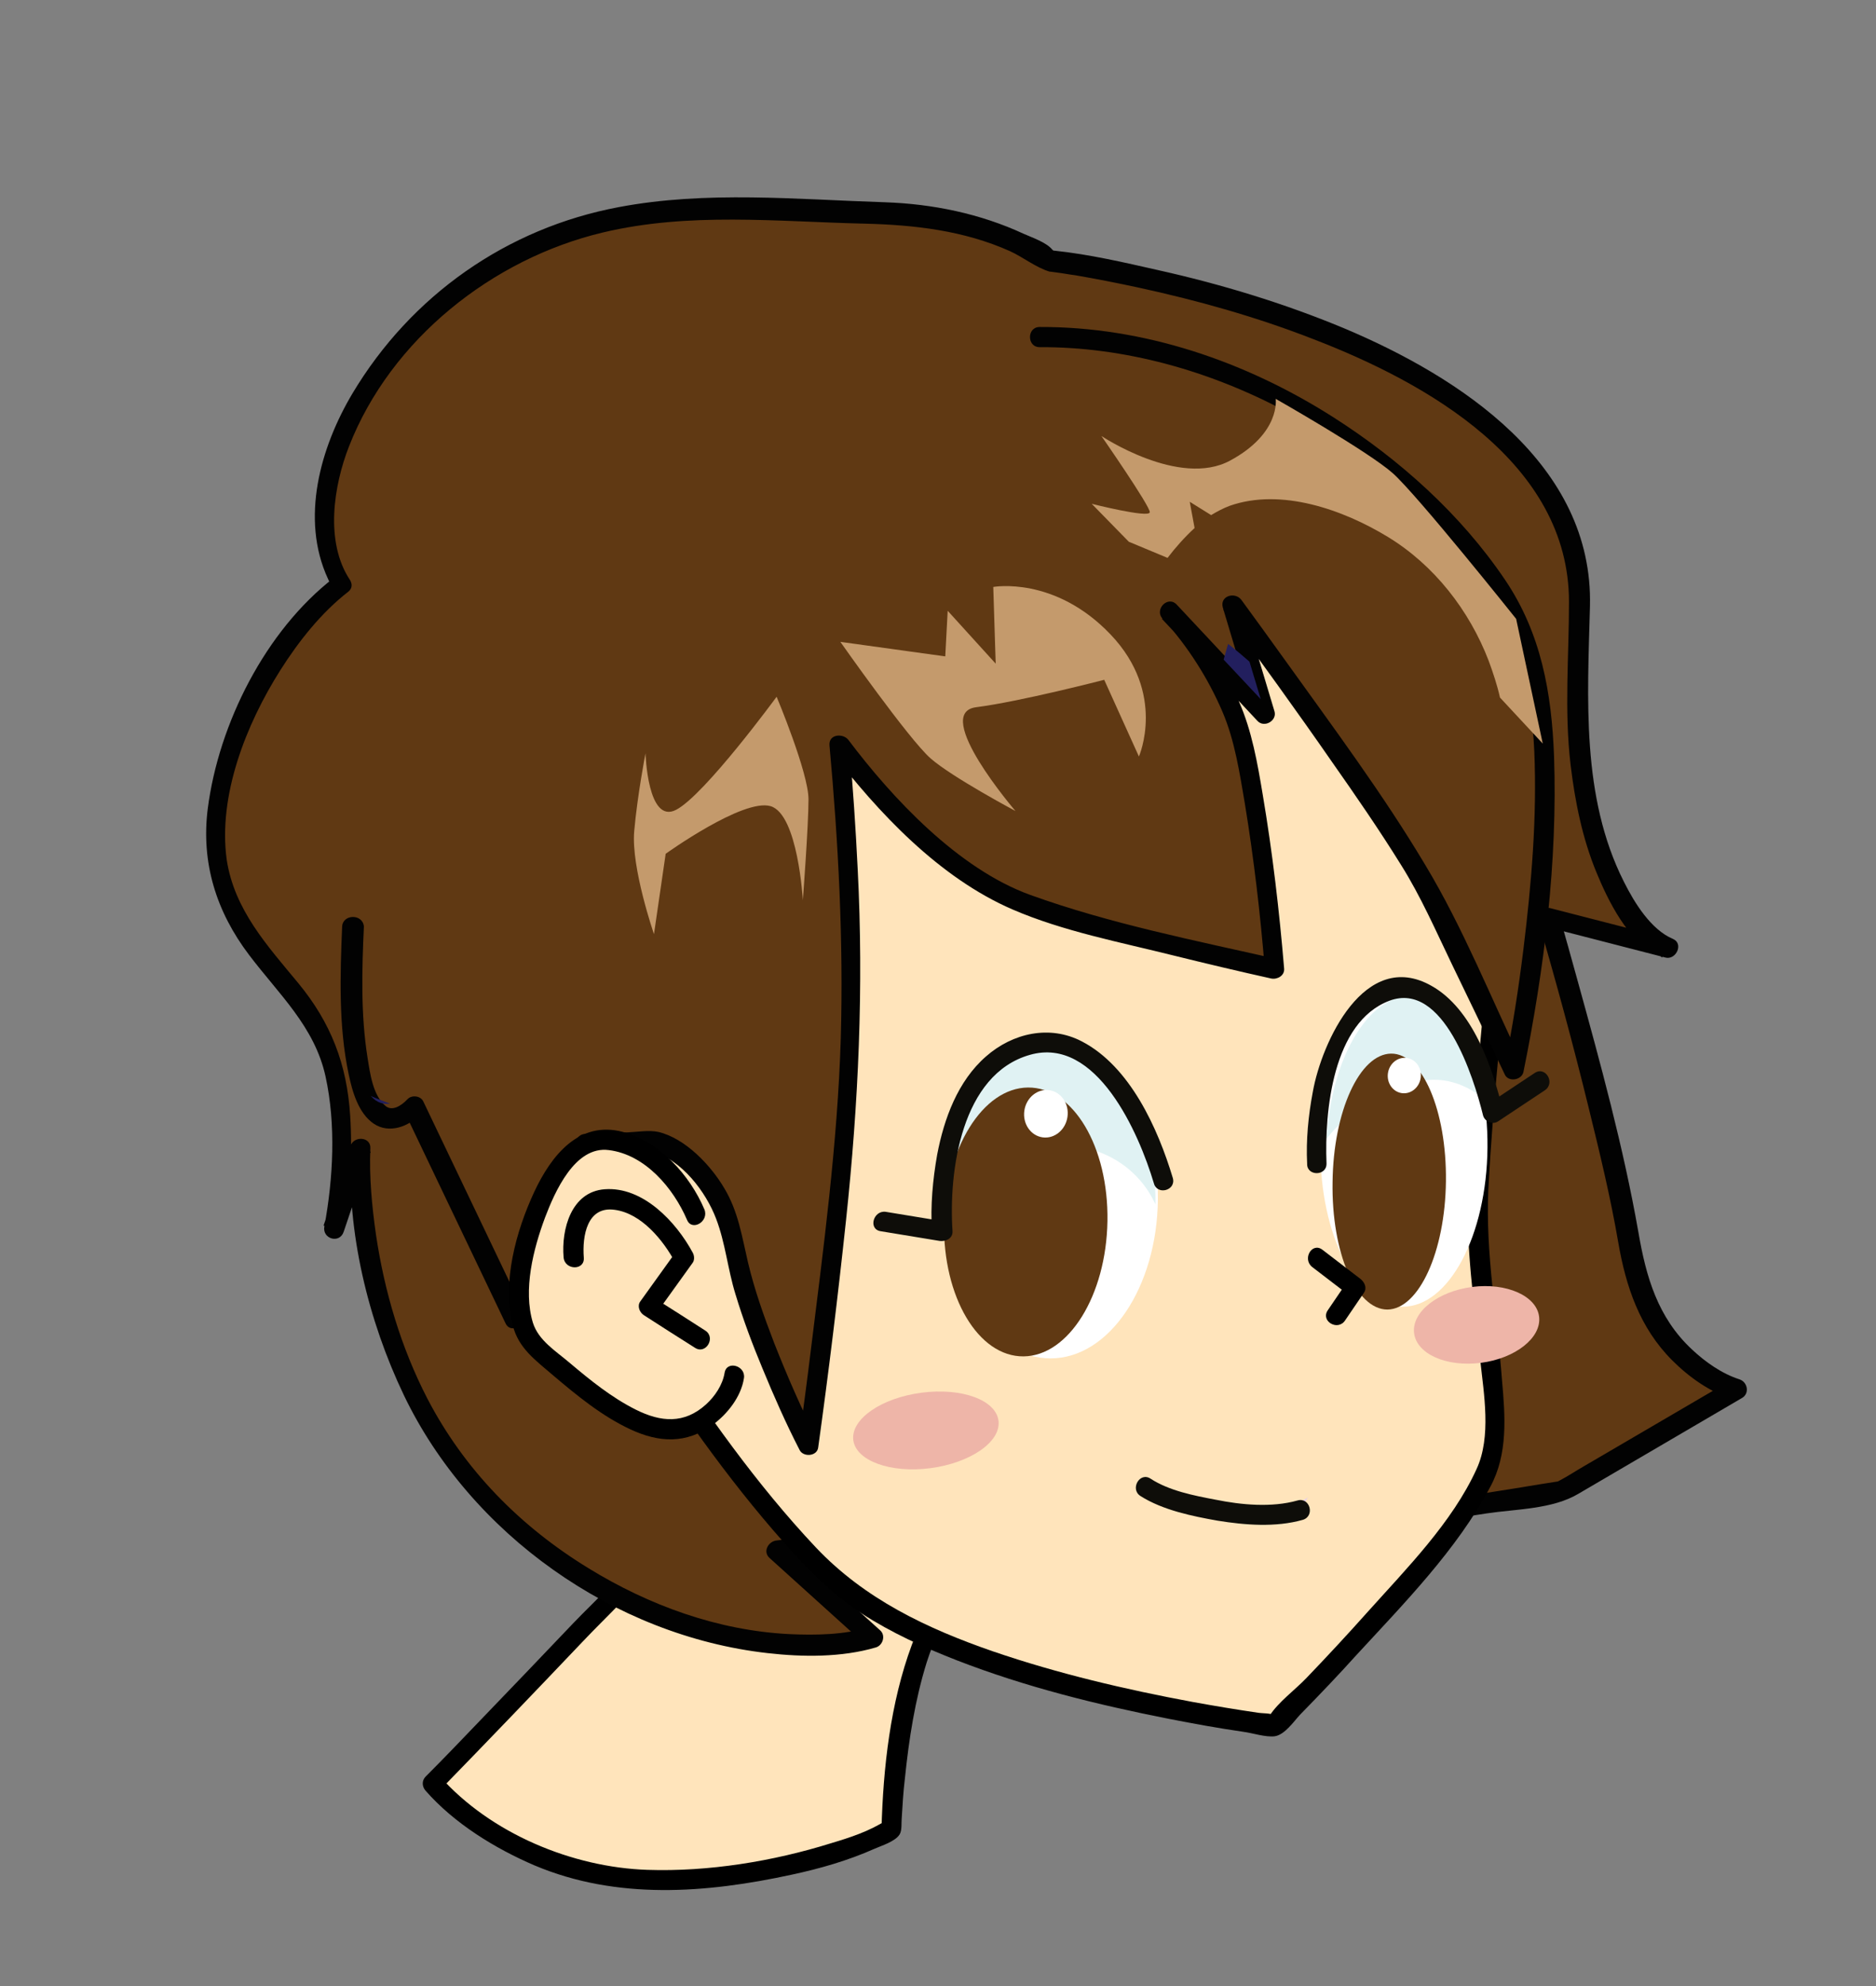 <svg xmlns="http://www.w3.org/2000/svg" xml:space="preserve" id="Layer_1" x="0" y="0" style="enable-background:new 0 0 465 492" version="1.1" viewBox="0 0 465 492"><rect x="0" y="0" width="465" height="492" fill="#808080" stroke="none"/><style>.st0{fill:#ffe4bb}.st1{fill:#603913}.st2{fill:#020202}.st3{fill:#e7d0e5}.st4{fill:#fff}.st5{fill:#e0f2f3}.st6{fill:#eeb5a8}.st7{fill:#221f5e}.st8{fill:#0e0d09}.st9{fill:#c49a6c}</style><path d="M175.1 331.9s-2.9 41.2-16.4 56.2c-13.5 15-51.3 53.9-51.3 53.9s23.2 26.5 61.1 23.8 52.5-12.6 52.5-12.6 1-34.7 10.5-51.7 18.8-42.7 18.8-42.7l-75.2-26.9z" class="st0"/><path d="M172.6 331.9c-1.2 16.3-3.8 34.9-12.1 49.2-4.6 8-12.3 14.6-18.6 21.2-7.6 8-15.2 15.9-22.8 23.8-4.5 4.7-9 9.4-13.6 14-1 1-.9 2.5 0 3.5 7.1 8.1 17.2 14.3 27 18.5 20.4 8.6 42.5 6.9 63.7 2.3 7-1.5 14-3.5 20.5-6.4 1.8-.8 5.2-1.8 6.3-3.6.6-1 .4-2.8.5-3.9.2-3.3.4-6.7.8-10 1-9.7 2.5-19.4 5.4-28.7 3.5-11 10.1-21.1 14.6-31.8 2.9-6.8 5.7-13.7 8.2-20.7.5-1.3-.6-2.7-1.7-3.1-25.1-9-50.1-17.9-75.2-26.9-3-1.1-4.3 3.7-1.3 4.8 25.1 9 50.1 17.9 75.2 26.9-.6-1-1.2-2.1-1.7-3.1-2.4 6.6-5 13-7.7 19.5-4.3 10.2-10.3 19.7-14.1 30.1-5.3 14.3-7.1 30.4-7.5 45.6.4-.7.8-1.4 1.2-2.2-4.1 2.7-9 4.3-13.7 5.7-14.4 4.5-30.4 7.1-45.5 6.6-18.6-.6-38.9-9-51.5-23.2v3.5c11.8-12.1 23.5-24.3 35.2-36.6 6.4-6.8 14-13.5 19.2-21.3 6.1-9.2 8.9-20.7 11-31.4 1.4-7.4 2.6-15 3.1-22.6.3-2.9-4.7-2.9-4.9.3z"/><path d="M84.5 144.8S67.4 119.3 103 81.3s85.1-28.6 113.5-28.4S260 64.8 260 64.8s136.2 16.9 131.3 88 21.9 82.3 21.9 82.3l-29.5-7.6s16.1 55.1 20.3 82.6c4.2 27.5 26.2 34.2 26.2 34.2l-43 25.2s-113 18.9-141.3 15.3-53.4-.4-53.4-.4l23.7 21.4s-38.9 11.8-84.6-24-42.3-97-42.3-97l-6.7 19.8s5.9-30.6-3-48.1c-8.8-17.5-32-27.6-25-60.8s29.9-50.9 29.9-50.9z" class="st1"/><path d="M86.7 143.6c-6.2-9.4-4-23.3-.2-33 10.4-26.6 35.6-46.5 62.9-53 21.4-5.1 43.1-2.7 64.8-2.2 12.4.3 24.7 1.7 36.1 6.8 3.3 1.5 6.5 4.1 9.9 5.1.7.2-.5-.1.2 0 .5.1 1 .1 1.5.2 1.6.2 3.1.5 4.7.7 5.2.9 10.3 1.9 15.4 3 14.8 3.2 29.4 7.3 43.5 12.8 28.1 10.8 63.4 30.6 63.4 65.1 0 13.6-1.2 26.8.4 40.4 1.1 9.1 2.9 18.1 6.4 26.6 2.8 6.8 7.9 17.4 15.3 20.5.4.1.7.4 1 .6.6-1.5 1.3-3 1.9-4.6-9.8-2.5-19.7-5.1-29.5-7.6-1.8-.5-3.6 1.2-3.1 3.1 4.5 15.4 8.7 30.9 12.5 46.4 2.7 11 5.4 22.1 7.3 33.2 1.9 11 5.3 21.2 13.4 29.3 4.1 4.1 9.4 7.9 15 9.6-.2-1.5-.4-3-.6-4.6-12 7-24.1 14.1-36.1 21.1-2.1 1.2-4.2 2.6-6.3 3.7-.9.4.6 0-1.1.3-4.6.7-9.1 1.5-13.7 2.2-37.1 5.8-74.9 12.3-112.5 13.2-11.4.3-22.7-1.6-34.1-2-10.8-.3-21.9-.2-32.6 1.1-2 .2-3.5 2.7-1.8 4.3 7.9 7.1 15.8 14.3 23.7 21.4.4-1.4.7-2.8 1.1-4.2-6.3 1.9-13.4 2-19.9 1.7-17.7-.9-34.7-7.1-49.7-16.3-17-10.4-30.8-24.4-40-42.1-6.5-12.6-10.6-26.4-12.7-40.5-1-7-1.7-14.3-1.4-21.4.2-2.9-4-3.2-4.9-.7-2.2 6.6-4.5 13.2-6.7 19.8 1.6.4 3.2.9 4.8 1.3 1.8-9.3 2.4-19.1 1.8-28.5-.8-12.8-4.8-23.1-12.9-32.9-7.6-9.2-15.8-18.1-17.7-30.5-2.2-15.9 4.8-33.6 13.3-47 4.5-7.1 10.1-14.2 16.8-19.4 2.5-2-1-5.5-3.5-3.5-17 13.1-28.6 36.2-31.3 57.2-1.7 13.4 2.1 25.5 10.2 36.2 7.4 9.8 16.3 17.8 19 30.2 2.6 11.9 1.9 25.2-.3 37.1-.6 3.1 3.8 4.4 4.8 1.3 2.2-6.6 4.5-13.2 6.7-19.8-1.6-.2-3.3-.4-4.9-.7-1.1 20.6 4.3 42.6 13.1 61 16.5 34.4 52.1 59.6 90.1 63.9 8.7 1 18.4 1.1 26.9-1.4 1.7-.5 2.5-2.9 1.1-4.2-7.9-7.1-15.8-14.3-23.7-21.4-.6 1.4-1.2 2.8-1.8 4.3 8.8-1.1 17.8-1.3 26.7-1.3 11.8.1 23.4 2.1 35.2 2.1 18.7.1 37.5-2.3 56-4.6 19.3-2.4 38.6-5.1 57.9-8.1 7.3-1.1 16.3-1 22.8-4.9l40.5-23.7c1.9-1.1 1.4-3.9-.6-4.6-4.4-1.4-8.5-4.3-11.8-7.4-8.5-7.9-11.4-18-13.3-29.1-3.7-21-9.4-41.8-15.1-62.4-1.5-5.4-3-10.9-4.6-16.3l-3.1 3.1c9.8 2.5 19.7 5.1 29.5 7.6 2.6.7 4.6-3.4 1.9-4.6-5.5-2.3-9.6-9-12.2-14.2-10.6-21-9-45.5-8.4-68.2.9-35.2-32.2-56.8-61-68.9-14.9-6.2-30.4-10.9-46.1-14.4-8.4-1.9-17-3.9-25.6-4.8-.3 0-.8-.1-1.2-.2 2 .5 1.1.5.6-.1-1.5-1.8-5.1-3-7.1-3.9-10.8-5-22.6-7.4-34.4-7.8-21.9-.7-44.2-2.9-65.9 1.2-27.8 5.2-51.5 21.9-66 46.1-8 13.4-13 31.1-6.1 46 .4.8.7 1.6 1.2 2.3 1.6 3.1 6 .6 4.2-2.1z" class="st2"/><path d="M366.4 294.8c.7-13 3-44.9 10-101.2 4.1-33.2-17.4-71.4-62.4-96-10.2 6.9-20.3 13.8-30.6 20.6-37 24.6-78.6 37.7-120.6 50.1-6 1.8-15.5 102.7-37.6 99.1-3.2 40.5-29-11.7-29-11.7l47.5 49.8s32.6 56 61.1 84 111.1 37.8 111.1 37.8 51.3-51.2 53.8-66.8c2.8-16.9-4.5-42.1-3.3-65.7z" class="st0"/><path d="M368.9 294.8c1.3-24.2 3.9-48.3 6.6-72.3 1.9-16.6 5.7-33.5 2.7-50.2-2.5-14.2-9.1-27.6-17.8-39-12-15.9-27.8-28.3-45.1-37.9-.7-.4-1.8-.5-2.5 0-24.8 16.7-49 33.3-76.6 45.1-13.5 5.8-27.4 10.7-41.4 15.3-6.3 2-12.5 4-18.8 5.9-3.4 1-6.9 2.1-10.3 3.1-1.6.5-3.6.7-4.9 1.9-2.1 2-2.8 5.9-3.5 8.6-1.4 5.4-2.5 10.8-3.6 16.2-3.1 14.9-6 30-10.4 44.6-2.1 7.1-4.4 14.3-8.1 20.8-1.7 3.1-5 8.6-9.3 8.1-1.7-.2-3 .6-3.2 2.4-.2 2.7-.5 12.7-4.7 12.9-3.2.2-7.1-5.6-8.7-7.7-4.3-5.6-7.9-11.8-11-18.1l-3.9 3c15.6 16.3 31.2 32.6 46.7 49 1.2 1.2.2.1.7.8.9 1.3 1.7 2.8 2.5 4.2 3.8 6.3 7.7 12.5 11.7 18.7 11.7 18 24 35.8 38.3 51.9 5.8 6.6 11.9 12.8 19.3 17.6 7.4 4.8 15.4 8.4 23.6 11.6 17 6.6 34.8 11 52.6 14.5 6.1 1.2 12.2 2.3 18.4 3.2 2.3.3 5.5 1.4 7.8 1.1 2.5-.4 4.7-3.7 6.3-5.4 4.7-4.8 9.4-9.7 13.9-14.7 11.8-12.8 25-26.2 33.2-41.7 4.4-8.1 3.7-17.4 2.9-26.4-1.2-15.8-4.1-31.3-3.4-47.1.1-3.2-4.9-3.2-5 0-.6 14.1 1.5 28.1 3 42.1.9 8.4 2.8 19-.9 27-6 13.2-17.4 24.7-27 35.4-5 5.6-10.1 11.1-15.3 16.5-2.7 2.8-6.9 5.9-9 9.2-.9 1.5.9-.1.8-.2-.4-.4-3-.4-3.5-.5-5.5-.8-10.9-1.7-16.4-2.7-16.7-3.1-33.3-7-49.4-12.5-16.5-5.7-31.9-13-44-25.8-14.7-15.6-27.2-33.4-38.9-51.2-4.4-6.7-8.7-13.5-12.9-20.3-1.6-2.6-3-5.6-4.9-8-2.2-2.8-5-5.2-7.4-7.8-5.4-5.7-10.9-11.4-16.3-17.1L98.1 254c-2-2.1-5.1.6-3.9 3 4.1 8.3 9 17 15.6 23.6 2.9 2.9 7.1 6.1 11.4 4.1 5.8-2.7 6.3-11.9 6.7-17.3-1.1.8-2.1 1.6-3.2 2.4 10.2 1.4 15.5-10.6 18.7-18.3 5.8-14.2 9-29.4 12.2-44.3 2.4-11.4 3.6-24.2 7.9-35.1l.6-1.5c0-.1.5-.7.1-.2-.1.1-2.6.6 1.1-.2 6.9-1.5 13.8-4.1 20.6-6.3 14.3-4.4 28.4-9.2 42.3-14.7 14.6-5.8 29-12.4 42.7-20.3 15.4-8.8 29.8-19.3 44.5-29.2h-2.5c27.9 15.5 54.1 40.2 60.4 72.8 3.1 16-.7 32.4-2.5 48.4-1.7 15-3.3 30.1-4.6 45.2-.8 9.6-1.6 19.2-2.1 28.8-.3 3.2 4.7 3.1 4.8-.1z"/><path d="m122.1 281.8-24.4-25.6c.1 0 16.3 32.9 24.4 25.6zM323.1 371.5c-.3.9-.5 1.7-.8 2.6.6-1 1.3-2.1 1.9-3.2-.4.3-.7.5-1.1.6z" class="st3"/><path d="M287 297.1c-.2 21.8-12.1 39.4-26.6 39.4s-26.1-17.7-25.9-39.5 12.1-39.4 26.6-39.4 26.1 17.7 25.9 39.5z" class="st4"/><path d="M234.2 304.1c2.7-5.6 6.2-11.1 11-14.8 11-8.4 28.1-7.6 37.3 3 1.6 1.8 2.9 3.9 3.9 6v-.3c.2-21.8-11.4-39.5-25.9-39.5-14.5 0-26.4 17.6-26.6 39.4 0 2.2.1 4.3.3 6.2z" class="st5"/><path d="M274.5 302.5c-.3 18.4-9.6 33.4-20.8 33.5-11.2.1-20-14.7-19.7-33.1.3-18.4 9.6-33.4 20.8-33.5s20 14.7 19.7 33.1z" class="st1"/><path d="M368.7 284.3c-.2 21.8-9.6 39.4-21 39.4s-20.6-17.7-20.4-39.5c.2-21.8 9.6-39.4 21-39.4 11.5 0 20.6 17.7 20.4 39.5z" class="st4"/><path d="M349.8 268.4c7.4-2.4 14 .1 19.2 4.8-2.7-15.4-10.3-26.5-19.3-26.5-10.7 0-19.7 15.5-20.9 35.4 5.1-6.6 13.1-11.1 21-13.7z" class="st5"/><path d="M358.4 292.6c-.2 17.5-6.7 31.7-14.5 31.8-7.8 0-13.9-14.1-13.6-31.6.2-17.5 6.7-31.7 14.5-31.8 7.7-.1 13.8 14.1 13.6 31.6z" class="st1"/><path d="M247.5 352c.6 5.2-7 10.4-16.9 11.7-10 1.3-18.5-1.9-19.1-7-.6-5.2 7-10.4 16.9-11.7 10-1.3 18.5 1.8 19.1 7zM381.5 326.2c.6 5.2-5.9 10.3-14.4 11.4-8.6 1.1-16-2.2-16.6-7.4-.6-5.2 5.9-10.3 14.4-11.4 8.5-1.1 16 2.2 16.6 7.4z" class="st6"/><ellipse cx="259.3" cy="275.9" class="st4" rx="5.9" ry="5.4" transform="rotate(-81.761 259.275 275.932)"/><ellipse cx="348.1" cy="266.4" class="st4" rx="4.4" ry="4.1" transform="rotate(-81.761 348.11 266.426)"/><path d="M87.3 229.6c-2.7 64.7 15.1 44.6 15.1 44.6l25 52.3 17.4-43 17.2-.7s16.1 4.9 19.7 25.5c3.6 20.6 18.5 49.7 18.5 49.7s9.1-66.6 10.3-97.9-2.7-75.6-2.7-75.6 24.8 32.8 48.3 40.1c23.6 7.3 59.6 15.4 59.6 15.4s-4.2-50.5-10.8-65c-6.7-14.4-15.2-23.5-15.2-23.5l23.7 25.3-8.1-27s41.5 56.5 48.3 70.4c6.8 13.9 21.6 44.7 21.6 44.7s16.7-80.8.8-111.6c-15.9-30.8-64.6-70.5-118.3-69.9" class="st1"/><path d="M84.8 229.6c-.5 12-.9 24.5 1.6 36.4.9 4.3 2.4 9.8 6.3 12.4 3.8 2.5 8.6.7 11.5-2.4-1.3-.2-2.6-.3-3.9-.5 8.3 17.4 16.7 34.9 25 52.3 1 2.2 3.8 1.2 4.6-.6 5.8-14.3 11.6-28.7 17.4-43l-2.4 1.8c3.2-.1 6.4-.2 9.6-.4 2-.1 4-.1 5.9-.2.5 0 1.1-.1 1.6-.1-.1 0-.9-.1-.3 0 7.3 2 13.3 10 15.8 16.6 2.3 6 2.9 12.6 4.8 18.7 1.9 6.3 4.2 12.4 6.7 18.4 2.8 6.8 5.8 13.6 9.2 20.2.9 1.8 4.3 1.6 4.6-.6 2.6-18.7 4.9-37.5 6.9-56.3 3.1-29.1 4.4-57.7 2.9-86.9-.5-10.3-1.2-20.6-2.1-30.9-1.6.4-3.1.8-4.7 1.3 11.8 15.5 27.1 31.7 45.2 39.5 12.5 5.4 26.7 8.1 39.9 11.4 8.1 2 16.1 3.9 24.2 5.7 1.5.3 3.3-.7 3.2-2.4-1.2-14.4-2.9-28.9-5.3-43.1-1.3-7.8-2.7-15.9-5.9-23.1-3.8-8.6-9.2-17.1-15.6-24l-3.5 3.5c7.9 8.4 15.8 16.9 23.7 25.3 1.7 1.8 4.9-.1 4.2-2.4l-8.1-27c-1.5.6-3 1.3-4.6 1.9 9.1 12.5 18.2 25 27 37.7 5.9 8.4 11.7 16.8 17.1 25.5 4.9 7.8 8.6 16.3 12.6 24.6 4.4 9.1 8.8 18.2 13.1 27.3.9 1.9 4.1 1.4 4.6-.6 5.2-25.5 8.5-52.3 7.6-78.3-.6-15.7-3.2-30.4-12.1-43.6-11-16.3-26.2-29.9-42.7-40.4-21.7-13.8-46.9-22.4-72.7-22.3-3.2 0-3.2 5 0 5 41.9-.2 84.7 23.6 109.2 57.4 4.2 5.9 8 12.1 10 19 2.2 7.7 3 15.7 3.4 23.7.7 16.4-.7 32.8-2.7 49.1-1.2 9.7-2.7 19.5-4.7 29.1 1.5-.2 3-.4 4.6-.6-7.9-16.4-14.8-33.8-24.2-49.4-10.5-17.6-22.9-34.2-34.8-50.8-3.6-5-7.2-10-10.8-14.9-1.6-2.1-5.4-1-4.6 1.9l8.1 27 4.2-2.4c-7.9-8.4-15.8-16.9-23.7-25.3-2.2-2.4-5.7 1.2-3.5 3.5 6.1 6.6 11.3 14.8 14.8 23 3.1 7.2 4.3 15.4 5.6 23 2.2 13.5 3.8 27.1 4.9 40.7 1.1-.8 2.1-1.6 3.2-2.4-20.4-4.6-41.6-8.8-61.3-15.9-18-6.5-34.4-24.2-45.1-38.4-1.3-1.7-4.9-1.5-4.7 1.3 2.2 24.1 3.5 48.5 2.8 72.7-.8 26-4.3 52-7.5 77.8-.9 7.4-1.9 14.8-2.9 22.2 1.5-.2 3-.4 4.6-.6-4-7.8-7.5-15.9-10.7-24-2.5-6.5-4.9-13.2-6.5-20-1.5-6.4-2.4-12.6-5.9-18.4-3.3-5.6-9.6-12.3-16.3-13.9-2.4-.5-5.1 0-7.5.1-3.5.1-7 .3-10.6.4-1.2 0-2 .8-2.4 1.8-5.8 14.3-11.6 28.7-17.4 43 1.5-.2 3-.4 4.6-.6-8.3-17.4-16.7-34.9-25-52.3-.7-1.4-2.9-1.6-3.9-.5-1.6 1.7-3.8 3-5.4 1.7-3.2-2.6-3.9-8.3-4.5-12-1.7-10.7-1.4-21.7-.9-32.5-.3-3.2-5.3-3.1-5.4.1z" class="st2"/><path d="M91.9 271.5c1.6 1.8 3.3 2.1 4.8 1.9-1.6-.6-3.2-1.2-4.8-1.9zM303.3 163.4l9.2 9.8-2.8-9.3c-1.7-1.5-3.5-3-5.3-4.4-.4 1.3-.7 2.6-1.1 3.9z" class="st7"/><path d="M172.4 300.9s-7.3-17.6-22.5-18.7c-15.2-1.1-28 42-17.3 51.3s27.1 24.1 37.6 20c10.4-4.1 11.7-12.9 11.7-12.9" class="st0"/><path d="M174.6 299.6c-3.6-8.5-11.1-16.8-20.2-19.2-10.9-2.9-17.8 5.9-22 14.9-4.5 9.7-8 22.3-5.3 33 1.4 5.7 5.7 8.7 10 12.4 5.9 5 12.1 10.1 19.2 13.4 7.1 3.3 13.8 3.6 20.3-1.1 3.7-2.7 7.1-7 7.8-11.6.5-3.1-4.3-4.5-4.8-1.3-.5 3-2.4 5.8-4.6 7.8-5.4 4.9-11.2 4.4-17.4 1.3-6-3-11.3-7.3-16.4-11.6-3.4-2.9-7.7-5.5-9.1-9.9-2.5-8.2.1-18.3 3-26.1 2.4-6.3 7.4-17.8 15.8-16.7 9 1.1 16 9.4 19.4 17.3 1.2 2.9 5.5.4 4.3-2.6z"/><path d="M290.7 291.8c-3.7-12.3-10.6-27.6-22.5-33.8-8-4.2-17.2-2.1-23.8 3.7-7 6.1-10.4 15.4-12.1 24.3-1.1 6.2-1.7 12.7-1.3 19 1.1-.8 2.1-1.6 3.2-2.4-4.9-.8-9.7-1.6-14.6-2.4-3.1-.5-4.5 4.3-1.3 4.8 4.9.8 9.7 1.6 14.6 2.4 1.5.2 3.3-.6 3.2-2.4-1-14.9 2.2-38.9 19.2-43.7 16.5-4.7 27 19.4 30.7 31.8.8 3.1 5.6 1.8 4.7-1.3zM328.8 288.2c-.5-12.8 1.5-35 15.6-40.3 13.4-5 20.9 19 23.2 28.4.4 1.5 2.3 2.4 3.7 1.5 3.9-2.6 7.7-5.1 11.6-7.7 2.7-1.8.2-6.1-2.5-4.3-3.9 2.6-7.7 5.1-11.6 7.7 1.2.5 2.4 1 3.7 1.5-2.6-10.7-7.5-25.1-17.7-30.8-16.5-9.3-27.2 13.9-29.4 26.3-1.1 5.8-1.7 11.9-1.4 17.8-.1 3.1 4.9 3.1 4.8-.1z" class="st8"/><path d="m296.1 130.8-1.2-6.5 5.3 3.3c1.5-.9 3-1.7 4.6-2.3 12.8-4.5 28.2 1 39.2 7.7 11.5 7 20.2 18.2 25 30.7 1.1 3 2.1 6 2.8 9.1l10.6 11.4-6.6-30.9s-24.5-30.7-30.6-36.1c-6.1-5.4-29-18.4-29-18.4s1.3 8.5-11.3 15.3c-12.6 6.8-31.9-6.1-31.9-6.1s12.1 17.4 12 18.9c-.2 1.5-14.4-2.1-14.4-2.1l9.2 9.4 9.6 4c1.9-2.5 4.2-5.1 6.7-7.4zM192.5 172.6s7.9 18.8 7.9 25.4-1.4 25-1.4 25-1.2-21.3-8-23.3-26 11.8-26 11.8l-2.9 19.9s-5.7-16.5-4.9-25.5c.8-9 2.8-19.3 2.8-19.3s.5 17.7 7.6 14 24.9-28 24.9-28zM208.3 159s17 24.2 22.4 28.9c5.4 4.7 21 13 21 13s-20.8-24.2-9.8-25.7c11-1.4 31.8-6.8 31.8-6.8l8.6 19s6.9-15.6-7-30.2-29.1-11.8-29.1-11.8l.6 19-11.9-13.1-.6 11.3-26-3.6z" class="st9"/><path d="M282.7 370.6c5.5 3.5 12.9 5 19.1 6.1 6.8 1.1 14.4 1.7 21.1-.2 3.1-.9 1.8-5.7-1.3-4.8-6.4 1.8-13.9 1.1-20.3-.2-5.3-1-11.5-2.2-16.1-5.2-2.7-1.8-5.2 2.6-2.5 4.3z" class="st8"/><path d="m326.5 311.7 9.4 7.2-4.7 6.9" class="st0"/><path d="M325.3 313.9c3.1 2.4 6.3 4.8 9.4 7.2-.3-1.1-.6-2.3-.9-3.4-1.6 2.3-3.1 4.6-4.7 6.9-1.8 2.7 2.5 5.2 4.3 2.5 1.6-2.3 3.1-4.6 4.7-6.9.8-1.2.1-2.6-.9-3.4-3.1-2.4-6.3-4.8-9.4-7.2-2.6-2-5.1 2.3-2.5 4.3z"/><path d="M142.2 311.5s-1.3-15.2 9.3-14.5c10.7.7 18 14.5 18 14.5l-8.7 12.1 12.7 8.1" class="st0"/><path d="M144.7 311.5c-.4-5.3.8-12.8 7.7-11.8 6.6.9 12 7.5 15 13.1v-2.5c-2.9 4-5.8 8.1-8.7 12.1-.8 1.1-.2 2.7.9 3.4 4.2 2.7 8.4 5.4 12.7 8.1 2.7 1.7 5.2-2.6 2.5-4.3-4.2-2.7-8.4-5.4-12.7-8.1.3 1.1.6 2.3.9 3.4 2.9-4 5.8-8.1 8.7-12.1.5-.7.4-1.8 0-2.5-4.1-7.6-12.3-16.4-21.8-15.7-8.3.6-10.8 9.9-10.2 16.9.3 3.2 5.3 3.3 5 0z"/></svg>